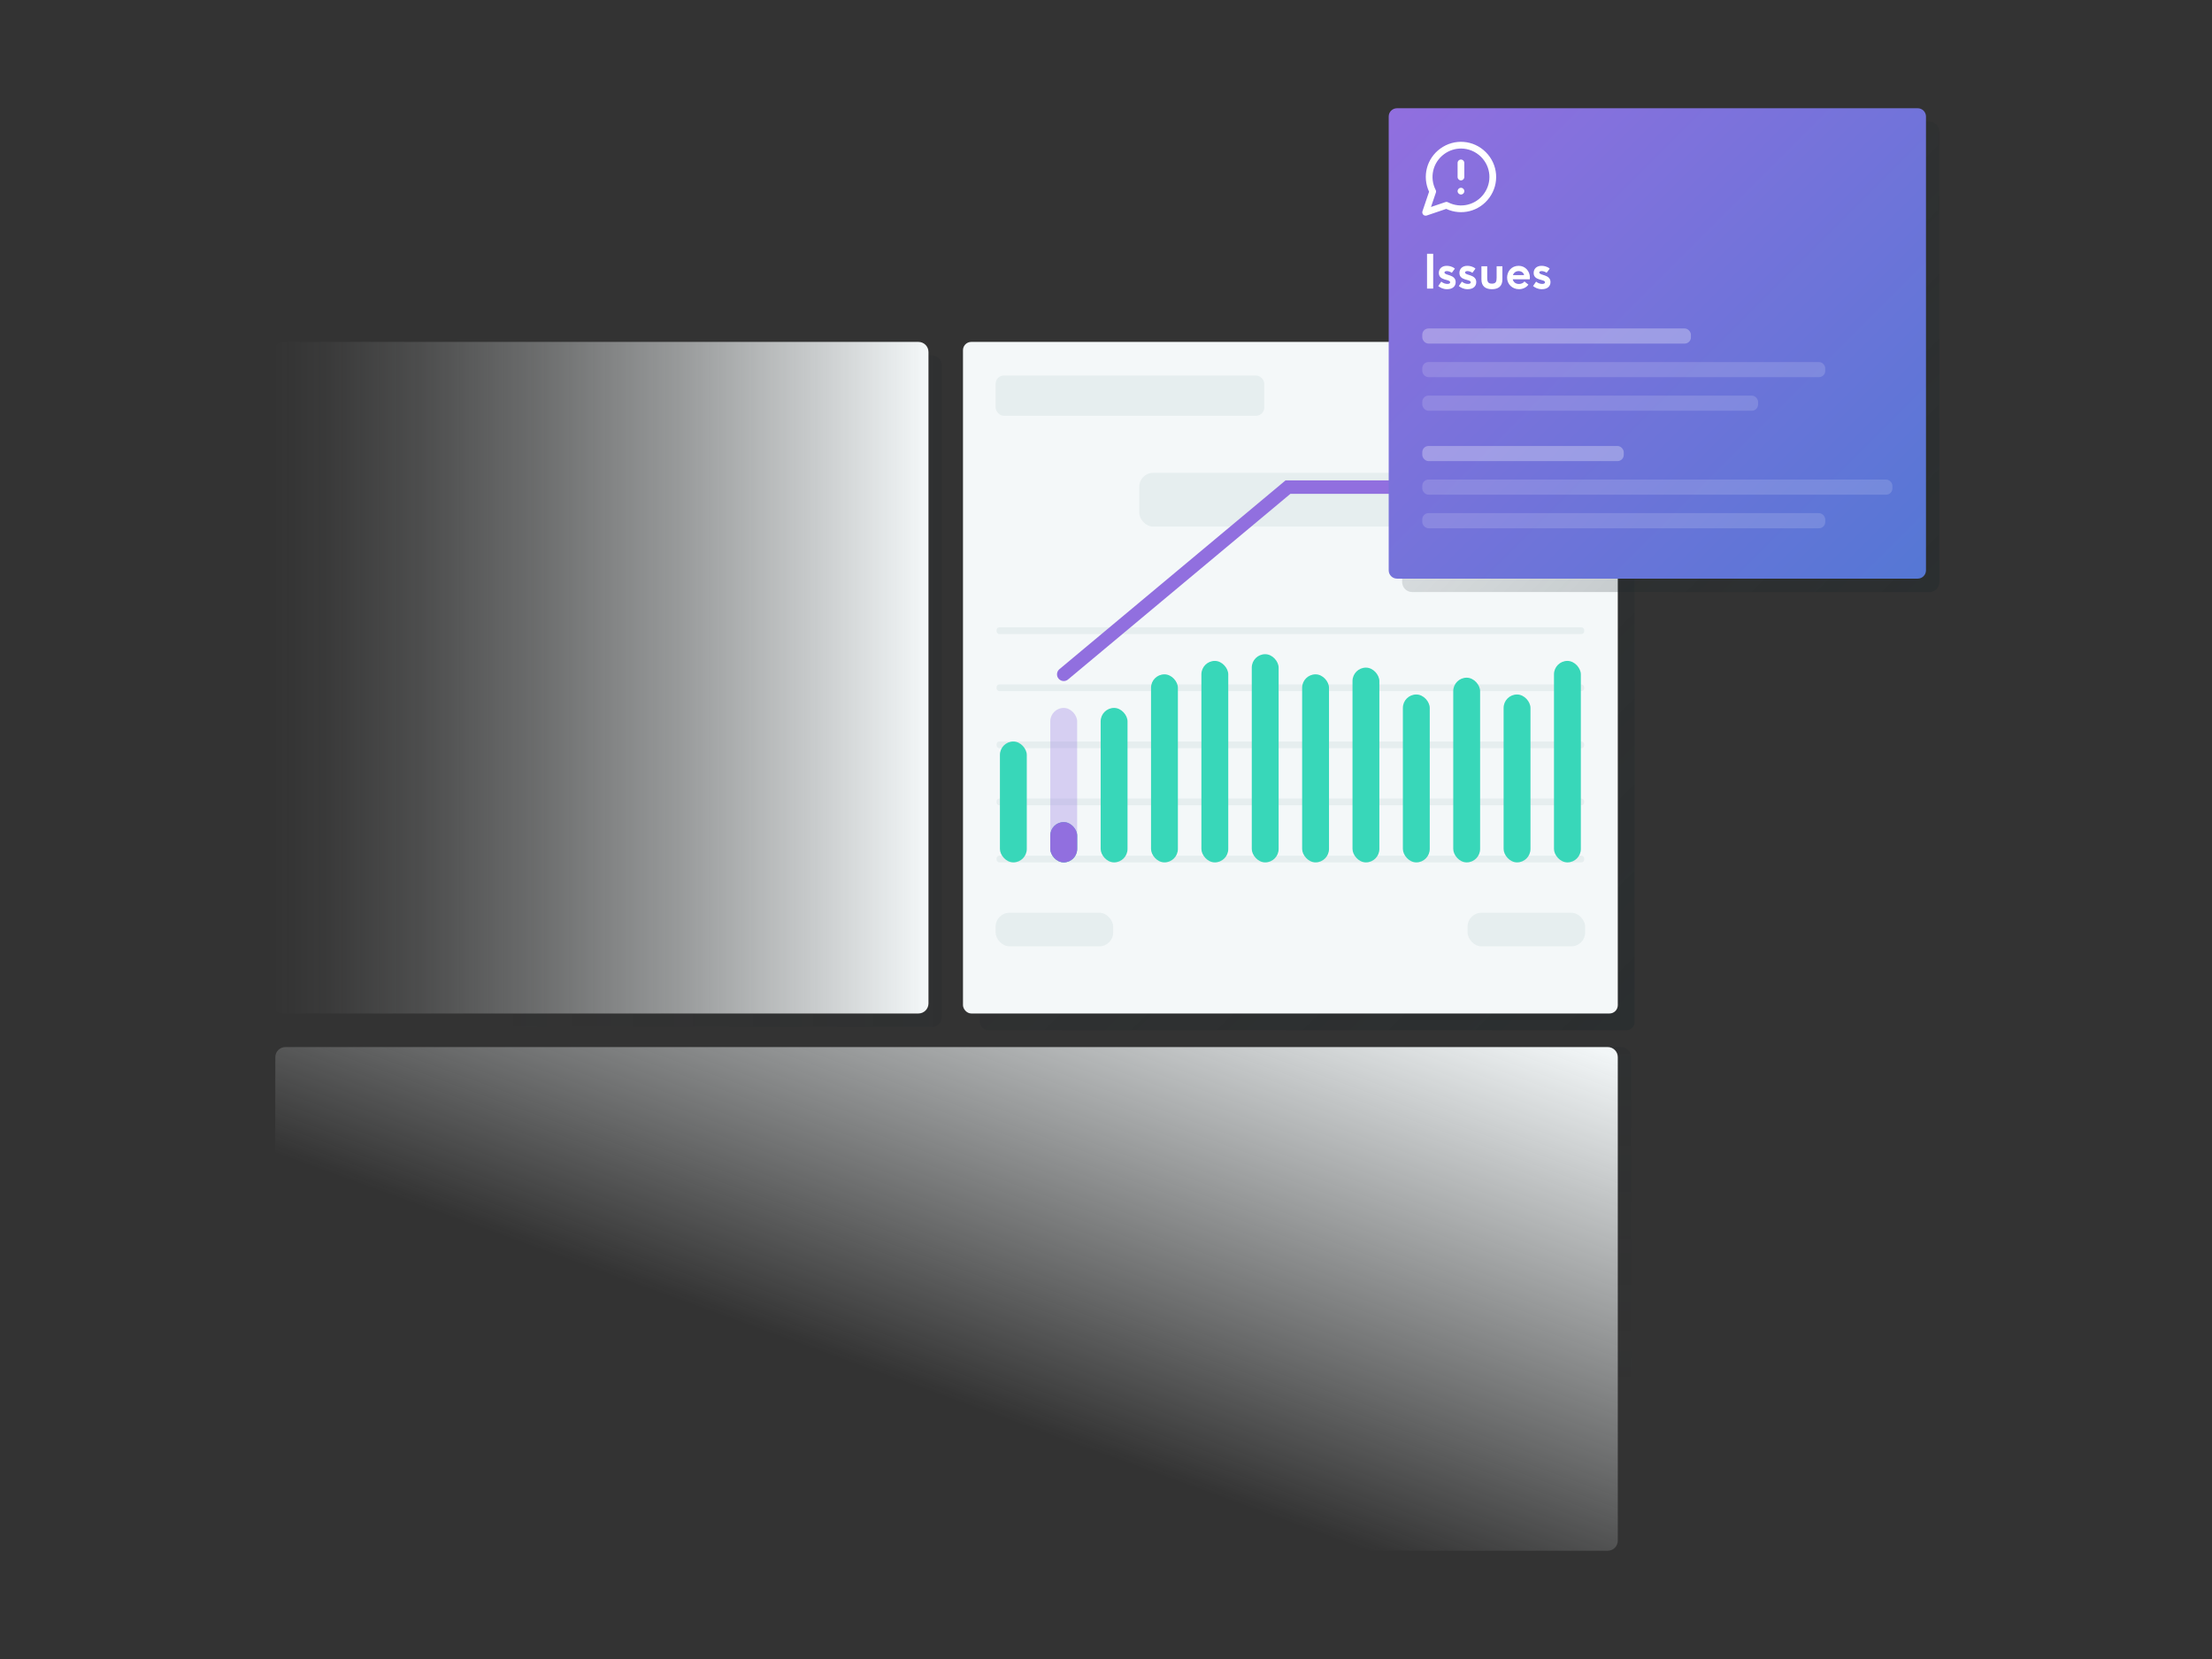 <?xml version="1.0" encoding="UTF-8"?>
<svg id="Calque_1" xmlns="http://www.w3.org/2000/svg" width="800" height="600" xmlns:xlink="http://www.w3.org/1999/xlink" version="1.1" viewBox="0 0 800 600">
  <rect x="0" y="0" width="800" height="600" fill="#333333" stroke="none"/>
  <!-- Generator: Adobe Illustrator 30.1.0, SVG Export Plug-In . SVG Version: 2.1.1 Build 136)  -->
  <defs>
    <linearGradient id="Dégradé_sans_nom_1642" data-name="Dégradé sans nom 1642" x1="585.701" y1="560.853" x2="585.701" y2="378.687" gradientUnits="userSpaceOnUse">
      <stop offset=".3" stop-color="#182428" stop-opacity="0"/>
      <stop offset="1" stop-color="#182428"/>
    </linearGradient>
    <linearGradient id="Dégradé_sans_nom_16421" data-name="Dégradé sans nom 1642" x1="103.445" y1="249.956" x2="340.653" y2="249.956" xlink:href="#Dégradé_sans_nom_1642"/>
    <linearGradient id="Dégradé_sans_nom_81" data-name="Dégradé sans nom 81" x1="284.984" y1="627.34" x2="399.655" y2="312.284" gradientUnits="userSpaceOnUse">
      <stop offset=".4" stop-color="#f4f8f9" stop-opacity="0"/>
      <stop offset="1" stop-color="#f4f8f9"/>
    </linearGradient>
    <linearGradient id="Dégradé_sans_nom_1724" data-name="Dégradé sans nom 1724" x1="98.587" y1="245.098" x2="335.795" y2="245.098" gradientUnits="userSpaceOnUse">
      <stop offset="0" stop-color="#f4f8f9" stop-opacity="0"/>
      <stop offset=".086" stop-color="#f4f8f9" stop-opacity=".036"/>
      <stop offset=".227" stop-color="#f4f8f9" stop-opacity=".134"/>
      <stop offset=".405" stop-color="#f4f8f9" stop-opacity=".294"/>
      <stop offset=".614" stop-color="#f4f8f9" stop-opacity=".516"/>
      <stop offset=".844" stop-color="#f4f8f9" stop-opacity=".795"/>
      <stop offset="1" stop-color="#f4f8f9"/>
    </linearGradient>
    <linearGradient id="Dégradé_sans_nom_1662" data-name="Dégradé sans nom 1662" x1="353.71" y1="132.122" x2="591.805" y2="370.218" gradientUnits="userSpaceOnUse">
      <stop offset=".3" stop-color="#182428" stop-opacity=".3"/>
      <stop offset="1" stop-color="#182428"/>
    </linearGradient>
    <linearGradient id="Dégradé_sans_nom_16621" data-name="Dégradé sans nom 1662" x1="514.216" y1="39.024" x2="694.299" y2="219.107" xlink:href="#Dégradé_sans_nom_1662"/>
    <linearGradient id="Dégradé_sans_nom_1984" data-name="Dégradé sans nom 1984" x1="509.17" y1="33.978" x2="689.63" y2="214.438" gradientUnits="userSpaceOnUse">
      <stop offset="0" stop-color="#916fdf"/>
      <stop offset="1" stop-color="#5577d5"/>
    </linearGradient>
  </defs>
  <g id="issues">
    <g id="dashboard">
      <g>
        <path d="M586.308,378.687h-4.858c2.012,0,3.643,1.631,3.643,3.643v174.88c0,2.012-1.631,3.643-3.643,3.643h4.858c2.012,0,3.643-1.631,3.643-3.643v-174.88c0-2.012-1.631-3.643-3.643-3.643Z" fill="url(#Dégradé_sans_nom_1642)" opacity=".15"/>
        <path d="M337.01,128.511h-1.214v234.388c0,2.012-1.631,3.643-3.643,3.643H103.446l-.001,1.21c-.002,2.014,1.63,3.647,3.643,3.647h229.922c2.012,0,3.643-1.631,3.643-3.643v-235.602c0-2.012-1.631-3.643-3.643-3.643Z" fill="url(#Dégradé_sans_nom_16421)" opacity=".15"/>
      </g>
      <g>
        <path id="bg" d="M581.45,560.853H102.959c-2.014,0-3.646-1.634-3.643-3.647l.261-174.88c.002-2.011,1.633-3.639,3.643-3.639h478.23c2.012,0,3.643,1.631,3.643,3.643v174.88c0,2.012-1.631,3.643-3.643,3.643Z" fill="url(#Dégradé_sans_nom_81)"/>
        <path id="bg1" data-name="bg" d="M332.152,366.542H102.23c-2.014,0-3.646-1.634-3.643-3.647l.261-235.602c.002-2.011,1.633-3.639,3.643-3.639h229.661c2.012,0,3.643,1.631,3.643,3.643v235.602c0,2.012-1.631,3.643-3.643,3.643Z" fill="url(#Dégradé_sans_nom_1724)"/>
      </g>
      <rect x="354.349" y="129.726" width="236.817" height="242.889" rx="3" ry="3" fill="url(#Dégradé_sans_nom_1662)" opacity=".3"/>
      <g id="issues1" data-name="issues">
        <g id="widget">
          <rect id="bg2" data-name="bg" x="348.277" y="123.653" width="236.817" height="242.889" rx="3" ry="3" fill="#f4f8f9"/>
          <g id="graph">
            <g>
              <rect x="360.421" y="226.881" width="212.528" height="2.429" rx="1" ry="1" fill="#e6eeef"/>
              <rect x="360.421" y="247.527" width="212.528" height="2.429" rx="1" ry="1" fill="#e6eeef"/>
              <rect x="360.421" y="268.172" width="212.528" height="2.429" rx="1" ry="1" fill="#e6eeef"/>
              <rect x="360.421" y="288.818" width="212.528" height="2.429" rx="1" ry="1" fill="#e6eeef"/>
              <rect x="360.421" y="309.463" width="212.528" height="2.429" rx="1" ry="1" fill="#e6eeef"/>
            </g>
            <g>
              <rect x="361.636" y="268.172" width="9.716" height="43.72" rx="4.858" ry="4.858" fill="#38d7b9"/>
              <rect x="379.852" y="297.319" width="9.716" height="14.573" rx="4.858" ry="4.858" fill="#38d7b9"/>
              <rect x="398.069" y="256.028" width="9.716" height="55.864" rx="4.858" ry="4.858" fill="#38d7b9"/>
              <rect x="416.286" y="243.883" width="9.716" height="68.009" rx="4.858" ry="4.858" fill="#38d7b9"/>
              <rect x="434.502" y="239.026" width="9.716" height="72.867" rx="4.858" ry="4.858" fill="#38d7b9"/>
              <rect x="452.719" y="236.597" width="9.716" height="75.296" rx="4.858" ry="4.858" fill="#38d7b9"/>
              <rect x="470.936" y="243.883" width="9.716" height="68.009" rx="4.858" ry="4.858" fill="#38d7b9"/>
              <rect x="489.152" y="241.454" width="9.716" height="70.438" rx="4.858" ry="4.858" fill="#38d7b9"/>
              <rect x="507.369" y="251.17" width="9.716" height="60.722" rx="4.858" ry="4.858" fill="#38d7b9"/>
              <rect x="525.586" y="245.098" width="9.716" height="66.794" rx="4.858" ry="4.858" fill="#38d7b9"/>
              <rect x="543.802" y="251.17" width="9.716" height="60.722" rx="4.858" ry="4.858" fill="#38d7b9"/>
              <rect x="562.019" y="239.026" width="9.716" height="72.867" rx="4.858" ry="4.858" fill="#38d7b9"/>
            </g>
            <rect x="360.084" y="330.109" width="42.506" height="12.144" rx="5" ry="5" fill="#e6eeef"/>
            <rect x="530.781" y="330.109" width="42.506" height="12.144" rx="5" ry="5" fill="#e6eeef"/>
            <rect x="412.035" y="171.017" width="109.3" height="19.431" rx="5" ry="5" fill="#e6eeef"/>
          </g>
          <rect id="title" x="360.084" y="135.798" width="97.156" height="14.573" rx="3" ry="3" fill="#e6eeef"/>
        </g>
        <g id="data">
          <rect x="379.852" y="256.028" width="9.716" height="55.864" rx="4.858" ry="4.858" fill="#916fdf" opacity=".3"/>
          <rect x="379.852" y="297.319" width="9.716" height="14.573" rx="4.858" ry="4.858" fill="#916fdf"/>
          <path d="M384.711,246.312c-.695,0-1.385-.297-1.866-.872-.86-1.03-.722-2.562.308-3.421l81.776-68.272h73.748c1.341,0,2.429,1.088,2.429,2.429s-1.088,2.429-2.429,2.429h-71.985l-80.426,67.143c-.454.38-1.006.565-1.555.565Z" fill="#916fdf"/>
        </g>
      </g>
    </g>
    <g id="ai">
      <path d="M507.102,47.648v162.836c0,2.012,1.631,3.643,3.643,3.643h187.024c2.012,0,3.643-1.631,3.643-3.643V47.648c0-2.012-1.631-3.643-3.643-3.643h-187.024c-2.012,0-3.643,1.631-3.643,3.643Z" fill="url(#Dégradé_sans_nom_16621)" opacity=".3"/>
      <path d="M693.555,209.27h-188.311c-1.657,0-3-1.343-3-3V42.147c0-1.657,1.343-3,3-3h188.311c1.657,0,3,1.343,3,3v164.123c0,1.657-1.343,3-3,3Z" fill="url(#Dégradé_sans_nom_1984)"/>
      <g id="text">
        <rect x="514.389" y="185.588" width="145.733" height="5.465" rx="2.25" ry="2.25" fill="#fff" opacity=".15"/>
        <rect x="514.389" y="173.444" width="170.022" height="5.465" rx="2.25" ry="2.25" fill="#fff" opacity=".15"/>
        <rect x="514.389" y="161.299" width="72.867" height="5.465" rx="2.25" ry="2.25" fill="#fff" opacity=".3"/>
        <rect x="514.389" y="143.082" width="121.444" height="5.465" rx="2.25" ry="2.25" fill="#fff" opacity=".15"/>
        <rect x="514.389" y="130.938" width="145.733" height="5.465" rx="2.25" ry="2.25" fill="#fff" opacity=".15"/>
        <rect x="514.389" y="118.794" width="97.156" height="5.465" rx="2.25" ry="2.25" fill="#fff" opacity=".3"/>
      </g>
      <g>
        <path d="M516.105,104.371v-12.589h2.228v12.589h-2.228Z" fill="#fff"/>
        <path d="M521.257,101.853c.748.646,1.65.834,2.228.834.748,0,.987-.306.987-.595,0-1.208-4.1-.46-4.1-3.368,0-1.48,1.054-2.586,2.858-2.586.714,0,2.024.17,2.942,1.021l-1.105,1.497c-.715-.493-1.378-.613-1.82-.613-.697,0-.834.307-.834.511,0,1.14,4.049.595,4.049,3.47,0,1.48-1.072,2.569-3.113,2.569-1.497,0-2.467-.578-3.197-1.14l1.105-1.599Z" fill="#fff"/>
        <path d="M528.704,101.853c.75.646,1.651.834,2.228.834.75,0,.987-.306.987-.595,0-1.208-4.099-.46-4.099-3.368,0-1.48,1.054-2.586,2.857-2.586.715,0,2.024.17,2.944,1.021l-1.107,1.497c-.714-.493-1.377-.613-1.819-.613-.697,0-.834.307-.834.511,0,1.14,4.049.595,4.049,3.47,0,1.48-1.072,2.569-3.113,2.569-1.498,0-2.467-.578-3.199-1.14l1.105-1.599Z" fill="#fff"/>
        <path d="M541.272,96.29h2.092v4.746c0,2.535-1.514,3.556-3.794,3.556s-3.793-1.021-3.793-3.556v-4.746h2.092v4.185c0,1.361.272,2.109,1.701,2.109s1.702-.748,1.702-2.109v-4.185Z" fill="#fff"/>
        <path d="M547.101,101.02c.238.986,1.038,1.684,2.245,1.684.732,0,1.514-.272,1.991-.902l1.429,1.14c-.732,1.038-2.024,1.65-3.403,1.65-2.432,0-4.304-1.82-4.304-4.185,0-2.297,1.615-4.27,4.184-4.27,2.381,0,4.067,1.94,4.067,4.219,0,.221-.018.459-.052.664h-6.158ZM551.201,99.489c-.12-.817-.97-1.446-1.973-1.446-.97,0-1.752.579-2.059,1.446h4.032Z" fill="#fff"/>
        <path d="M555.55,101.853c.75.646,1.651.834,2.228.834.75,0,.987-.306.987-.595,0-1.208-4.099-.46-4.099-3.368,0-1.48,1.054-2.586,2.857-2.586.715,0,2.024.17,2.944,1.021l-1.107,1.497c-.714-.493-1.377-.613-1.819-.613-.697,0-.834.307-.834.511,0,1.14,4.049.595,4.049,3.47,0,1.48-1.072,2.569-3.113,2.569-1.498,0-2.467-.578-3.199-1.14l1.105-1.599Z" fill="#fff"/>
      </g>
      <g id="icon">
        <g>
          <path d="M515.602,78.009c-.316,0-.627-.124-.858-.356-.327-.327-.44-.811-.292-1.248l2.394-7.061c-2.553-5.506-.896-11.993,4.052-15.599,5.088-3.706,12.015-3.167,16.467,1.286,4.452,4.453,4.993,11.377,1.285,16.466-3.605,4.947-10.094,6.604-15.597,4.053l-7.061,2.394c-.128.043-.26.064-.39.064ZM528.389,53.721c-2.111,0-4.232.654-6.061,1.987-4.117,3-5.417,8.467-3.092,13.0.151.292.175.632.07.943l-1.765,5.205,5.205-1.765c.309-.105.649-.081.943.07,4.537,2.325,10,1.024,12.998-3.093,3.001-4.117,2.563-9.719-1.038-13.321-2.002-2.002-4.622-3.027-7.261-3.027Z" fill="#fff"/>
          <path d="M528.371,65.239c-.671,0-1.214-.543-1.214-1.214v-5.108c0-.671.543-1.214,1.214-1.214s1.214.543,1.214,1.214v5.108c0,.671-.543,1.214-1.214,1.214Z" fill="#fff"/>
          <path d="M528.384,70.347c-.671,0-1.221-.543-1.221-1.214s.537-1.214,1.208-1.214h.013c.671,0,1.214.543,1.214,1.214s-.543,1.214-1.214,1.214Z" fill="#fff"/>
        </g>
      </g>
    </g>
  </g>
</svg>